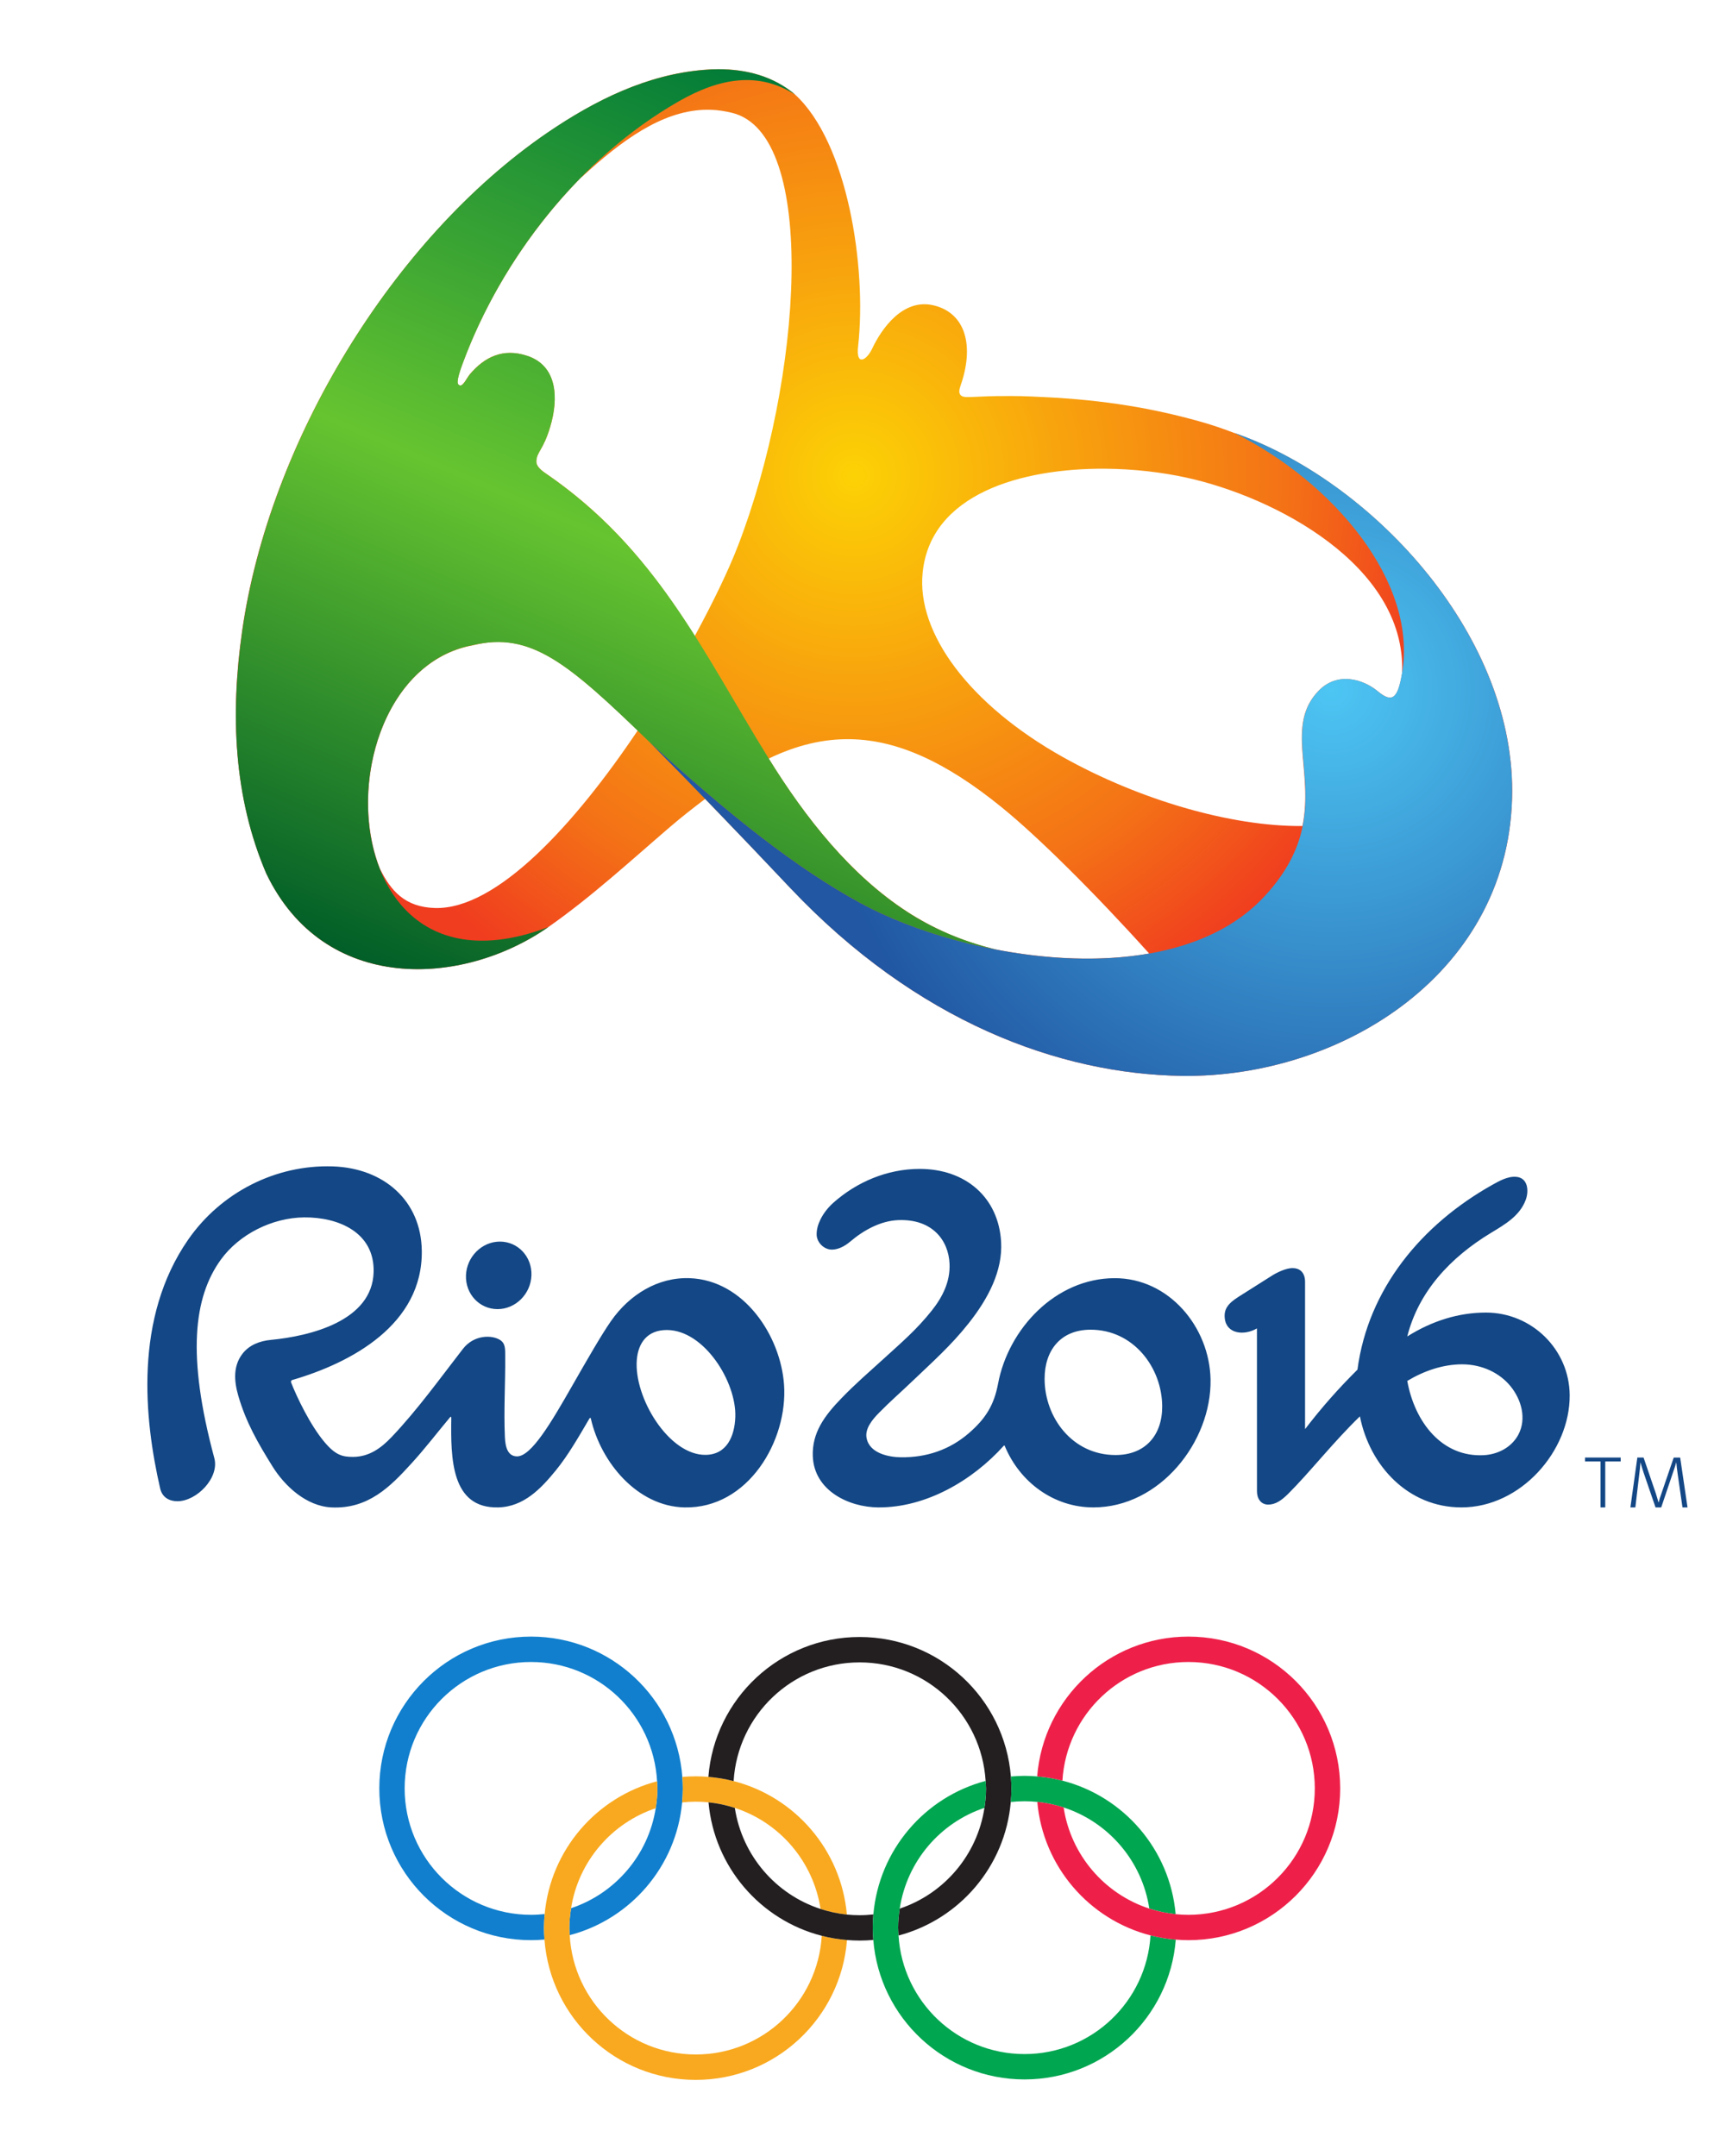 <?xml version="1.0" encoding="UTF-8" standalone="no"?>
<!-- Created with Inkscape (http://www.inkscape.org/) -->

<svg
   xmlns:dc="http://purl.org/dc/elements/1.1/"
   xmlns:cc="http://creativecommons.org/ns#"
   xmlns:rdf="http://www.w3.org/1999/02/22-rdf-syntax-ns#"
   xmlns:svg="http://www.w3.org/2000/svg"
   xmlns="http://www.w3.org/2000/svg"
   xmlns:xlink="http://www.w3.org/1999/xlink"
   xmlns:sodipodi="http://sodipodi.sourceforge.net/DTD/sodipodi-0.dtd"
   xmlns:inkscape="http://www.inkscape.org/namespaces/inkscape"
   width="211.136"
   height="265.538"
   id="svg2"
   version="1.1"
   inkscape:version="0.48.2 r9819"
   sodipodi:docname="2016 Summer Olympics logo.svg">
  <defs
     id="defs4">
    <radialGradient
       id="radialGradient3155"
       spreadMethod="pad"
       gradientTransform="matrix(40.584,40.673,-40.673,40.584,134.56,175.618)"
       gradientUnits="userSpaceOnUse"
       r="1"
       cy="0"
       cx="0"
       fy="0"
       fx="0">
      <stop
         id="stop3157"
         offset="0"
         style="stop-opacity:1;stop-color:#fcd205" />
      <stop
         id="stop3159"
         offset="0.725"
         style="stop-opacity:1;stop-color:#f47216" />
      <stop
         id="stop3161"
         offset="1"
         style="stop-opacity:1;stop-color:#f03c1f" />
    </radialGradient>
    <clipPath
       id="clipPath3119"
       clipPathUnits="userSpaceOnUse">
      <path
         id="path3121"
         d="m 219.146,603.946 157.14,0 0,202.762 -157.14,0 0,-202.762 z"
         inkscape:connector-curvature="0" />
    </clipPath>
    <clipPath
       id="clipPath3053"
       clipPathUnits="userSpaceOnUse">
      <path
         id="path3055"
         d="m 0,0 595.275,0 0,833.017 L 0,833.017 0,0 z"
         inkscape:connector-curvature="0" />
    </clipPath>
    <linearGradient
       id="linearGradient3177-4"
       spreadMethod="pad"
       gradientTransform="matrix(29.769,69.124,69.124,-29.769,273.372,709.243)"
       gradientUnits="userSpaceOnUse"
       y2="0"
       x2="1"
       y1="0"
       x1="0">
      <stop
         id="stop3179-0"
         offset="0"
         style="stop-opacity:1;stop-color:#005d28" />
      <stop
         id="stop3181-9"
         offset="0.5"
         style="stop-opacity:1;stop-color:#66c430" />
      <stop
         id="stop3183-4"
         offset="1"
         style="stop-opacity:1;stop-color:#007a38" />
    </linearGradient>
    <linearGradient
       y2="0"
       x2="1"
       y1="0"
       x1="0"
       spreadMethod="pad"
       gradientTransform="matrix(29.769,69.124,69.124,-29.769,273.372,709.243)"
       gradientUnits="userSpaceOnUse"
       id="linearGradient3354"
       xlink:href="#linearGradient3177-4"
       inkscape:collect="always" />
    <radialGradient
       inkscape:collect="always"
       xlink:href="#radialGradient3155"
       id="radialGradient3391"
       gradientUnits="userSpaceOnUse"
       gradientTransform="matrix(40.584,40.673,-40.673,40.584,134.56,175.618)"
       spreadMethod="pad"
       cx="0"
       cy="0"
       fx="0"
       fy="0"
       r="1" />
    <radialGradient
       id="radialGradient3199-8"
       spreadMethod="pad"
       gradientTransform="matrix(50.325,0,0,-50.325,337.153,735.115)"
       gradientUnits="userSpaceOnUse"
       r="1"
       cy="0"
       cx="0"
       fy="0"
       fx="0">
      <stop
         id="stop3201-8"
         offset="0"
         style="stop-opacity:1;stop-color:#4dc6f4" />
      <stop
         id="stop3203-2"
         offset="0.802"
         style="stop-opacity:1;stop-color:#2157a3" />
      <stop
         id="stop3205-4"
         offset="1"
         style="stop-opacity:1;stop-color:#2157a3" />
    </radialGradient>
    <radialGradient
       r="1"
       fy="0"
       fx="0"
       cy="0"
       cx="0"
       spreadMethod="pad"
       gradientTransform="matrix(50.325,0,0,-50.325,337.153,735.115)"
       gradientUnits="userSpaceOnUse"
       id="radialGradient3389"
       xlink:href="#radialGradient3199-8"
       inkscape:collect="always" />
  </defs>
  <sodipodi:namedview
     id="base"
     pagecolor="#ffffff"
     bordercolor="#666666"
     borderopacity="1.0"
     inkscape:pageopacity="0.0"
     inkscape:pageshadow="2"
     inkscape:zoom="1.4"
     inkscape:cx="5.0338289"
     inkscape:cy="215.13964"
     inkscape:document-units="px"
     inkscape:current-layer="g3411"
     showgrid="false"
     fit-margin-top="9"
     fit-margin-right="18"
     fit-margin-bottom="9"
     fit-margin-left="18"
     inkscape:window-width="2560"
     inkscape:window-height="1305"
     inkscape:window-x="0"
     inkscape:window-y="0"
     inkscape:window-maximized="1" />
  <g
     inkscape:label="Calque 1"
     inkscape:groupmode="layer"
     id="layer1"
     transform="translate(-48.201,-127.25)">
    <g
       transform="matrix(1.25,0,0,-1.25,-240.618,1115.255)"
       inkscape:label="rio 2016"
       id="g2993">
      <g
         id="g3049">
        <g
           clip-path="url(#clipPath3053)"
           id="g3051">
          <g
             transform="translate(162.903,813.772)"
             id="g3057" />
        </g>
      </g>
      <g
         id="g3165">
        <g
           id="g3167">
          <g
             id="g3173">
            <g
               id="g3175" />
          </g>
        </g>
      </g>
      <g
         id="g3187">
        <g
           id="g3189">
          <g
             id="g3195">
            <g
               id="g3197" />
          </g>
        </g>
      </g>
      <g
         id="g3411"
         transform="matrix(1.272,0,0,1.272,-66.643,-212.645)">
        <g
           id="g3044">
          <g
             id="g3115">
            <g
               clip-path="url(#clipPath3119)"
               id="g3117">
              <g
                 transform="translate(286.902,650.925)"
                 id="g3123">
                <path
                   id="path3125"
                   style="fill:#117fcd;fill-opacity:1;fill-rule:nonzero;stroke:none"
                   d="m 0,0 c -0.455,6.079 -5.526,10.87 -11.721,10.87 -6.493,0 -11.755,-5.265 -11.755,-11.758 0,-6.493 5.262,-11.755 11.755,-11.755 0.351,0 0.698,0.017 1.04,0.047 -0.021,0.293 -0.036,0.587 -0.036,0.888 0,0.368 0.019,0.729 0.052,1.088 -0.348,-0.037 -0.699,-0.06 -1.056,-0.06 -5.407,0 -9.792,4.386 -9.792,9.792 0,5.408 4.385,9.791 9.792,9.791 5.224,0 9.478,-4.09 9.765,-9.24 0.011,-0.185 0.028,-0.364 0.028,-0.551 0,-0.524 -0.054,-1.036 -0.133,-1.536 -0.574,-3.638 -3.144,-6.606 -6.558,-7.745 -0.08,-0.503 -0.133,-1.015 -0.133,-1.539 0,-0.188 0.017,-0.368 0.028,-0.548 4.702,1.234 8.253,5.309 8.708,10.282 0.034,0.357 0.053,0.719 0.053,1.086 C 0.037,-0.587 0.022,-0.293 0,0"
                   inkscape:connector-curvature="0" />
              </g>
              <g
                 transform="translate(297.704,638.621)"
                 id="g3127">
                <path
                   id="path3129"
                   style="fill:#f9a91f;fill-opacity:1;fill-rule:nonzero;stroke:none"
                   d="m 0,0 c -0.31,-5.131 -4.557,-9.194 -9.763,-9.194 -5.222,0 -9.478,4.091 -9.764,9.242 -0.01,0.18 -0.027,0.361 -0.027,0.548 0,0.525 0.053,1.036 0.133,1.539 0.574,3.637 3.144,6.603 6.558,7.746 0.079,0.499 0.133,1.011 0.133,1.535 0,0.187 -0.017,0.366 -0.028,0.552 -4.703,-1.238 -8.253,-5.312 -8.709,-10.284 -0.033,-0.358 -0.052,-0.72 -0.052,-1.088 0,-0.301 0.015,-0.595 0.036,-0.888 0.454,-6.075 5.526,-10.869 11.72,-10.869 6.181,0 11.246,4.773 11.719,10.834 C 1.286,-0.272 0.633,-0.165 0,0 m -10.818,10.33 c 0.034,0.357 0.053,0.72 0.053,1.086 0,0.301 -0.015,0.595 -0.037,0.888 0.342,0.03 0.689,0.048 1.039,0.048 0.331,0 0.656,-0.018 0.98,-0.043 0.668,-0.055 1.321,-0.163 1.955,-0.327 4.747,-1.218 8.331,-5.326 8.775,-10.339 -0.706,0.073 -1.387,0.222 -2.04,0.434 -0.563,3.687 -3.172,6.699 -6.641,7.828 -0.654,0.213 -1.335,0.362 -2.039,0.433 -0.327,0.032 -0.656,0.05 -0.99,0.05 -0.357,0 -0.709,-0.02 -1.055,-0.058"
                   inkscape:connector-curvature="0" />
              </g>
              <g
                 transform="translate(312.356,650.957)"
                 id="g3131">
                <path
                   id="path3133"
                   style="fill:#231f20;fill-opacity:1;fill-rule:nonzero;stroke:none"
                   d="m 0,0 c -0.487,6.05 -5.545,10.807 -11.718,10.807 -6.182,0 -11.246,-4.774 -11.717,-10.834 0.668,-0.056 1.322,-0.163 1.955,-0.328 0.311,5.131 4.555,9.196 9.762,9.196 5.203,0 9.444,-4.06 9.761,-9.182 0.012,-0.203 0.033,-0.402 0.033,-0.61 0,-0.501 -0.051,-0.993 -0.124,-1.476 -0.554,-3.661 -3.133,-6.656 -6.562,-7.804 -0.077,-0.483 -0.124,-0.972 -0.124,-1.475 0,-0.206 0.017,-0.408 0.03,-0.61 4.714,1.247 8.266,5.348 8.696,10.343 0.03,0.336 0.048,0.678 0.048,1.022 C 0.04,-0.629 0.025,-0.313 0,0 m -10.653,-10.681 c -0.03,-0.34 -0.048,-0.679 -0.048,-1.025 0,-0.323 0.018,-0.638 0.044,-0.952 -0.35,-0.031 -0.703,-0.049 -1.061,-0.049 -0.33,0 -0.656,0.016 -0.978,0.043 -0.67,0.056 -1.322,0.163 -1.956,0.328 -4.747,1.216 -8.331,5.326 -8.773,10.337 0.704,-0.071 1.385,-0.22 2.039,-0.433 0.561,-3.686 3.171,-6.699 6.641,-7.827 0.653,-0.212 1.334,-0.362 2.04,-0.434 0.324,-0.032 0.653,-0.049 0.987,-0.049 0.361,0 0.716,0.023 1.065,0.061"
                   inkscape:connector-curvature="0" />
              </g>
              <g
                 transform="translate(323.174,638.65)"
                 id="g3135">
                <path
                   id="path3137"
                   style="fill:#00a650;fill-opacity:1;fill-rule:nonzero;stroke:none"
                   d="m 0,0 c -0.31,-5.125 -4.554,-9.191 -9.761,-9.191 -5.203,0 -9.445,4.062 -9.761,9.182 -0.013,0.202 -0.03,0.404 -0.03,0.61 0,0.503 0.047,0.992 0.124,1.475 0.553,3.664 3.13,6.659 6.562,7.804 0.073,0.484 0.124,0.975 0.124,1.476 0,0.208 -0.021,0.407 -0.033,0.61 -4.712,-1.245 -8.263,-5.347 -8.696,-10.34 -0.03,-0.34 -0.048,-0.679 -0.048,-1.025 0,-0.323 0.018,-0.638 0.043,-0.952 0.483,-6.045 5.543,-10.804 11.715,-10.804 6.18,0 11.244,4.77 11.718,10.829 C 1.286,-0.27 0.633,-0.161 0,0 m -10.827,10.334 c 0.031,0.336 0.049,0.678 0.049,1.022 0,0.322 -0.015,0.638 -0.04,0.951 0.346,0.031 0.7,0.052 1.057,0.052 0.33,0 0.655,-0.019 0.98,-0.046 0.67,-0.053 1.322,-0.161 1.955,-0.325 4.747,-1.221 8.33,-5.332 8.773,-10.342 -0.706,0.071 -1.387,0.22 -2.04,0.432 -0.559,3.69 -3.169,6.704 -6.639,7.833 -0.652,0.211 -1.334,0.363 -2.039,0.43 -0.327,0.035 -0.656,0.051 -0.99,0.051 -0.361,0 -0.714,-0.02 -1.066,-0.058"
                   inkscape:connector-curvature="0" />
              </g>
              <g
                 transform="translate(326.111,661.795)"
                 id="g3139">
                <path
                   id="path3141"
                   style="fill:#ee2049;fill-opacity:1;fill-rule:nonzero;stroke:none"
                   d="m 0,0 c -6.18,0 -11.244,-4.772 -11.718,-10.832 0.671,-0.053 1.323,-0.162 1.956,-0.325 0.312,5.125 4.555,9.19 9.762,9.19 5.408,0 9.791,-4.383 9.791,-9.791 0,-5.406 -4.383,-9.792 -9.791,-9.792 -0.334,0 -0.663,0.017 -0.99,0.05 -0.706,0.071 -1.387,0.221 -2.04,0.432 -3.469,1.13 -6.079,4.144 -6.638,7.834 -0.653,0.21 -1.334,0.362 -2.04,0.429 0.441,-5.009 4.026,-9.12 8.772,-10.34 0.633,-0.162 1.285,-0.27 1.956,-0.326 0.322,-0.025 0.651,-0.043 0.98,-0.043 6.494,0 11.758,5.263 11.758,11.756 C 11.758,-5.265 6.494,0 0,0"
                   inkscape:connector-curvature="0" />
              </g>
            </g>
          </g>
          <path
             sodipodi:nodetypes="ccccccccccccccccccccccccccccccccccccccccccccccccccccccccccccccccccccccccccccsccccccccccccccccsscccccccccscc"
             inkscape:connector-curvature="0"
             d="m 270.14,689.775 c 0.055,1.445 1.232,2.615 2.63,2.616 1.399,0 2.493,-1.171 2.442,-2.616 -0.052,-1.446 -1.231,-2.615 -2.628,-2.615 -1.4,0.003 -2.495,1.169 -2.444,2.615 m 18.575,-13.904 c -2.852,-0.046 -5.576,4.436 -5.34,7.36 0.107,1.32 0.823,2.317 2.335,2.312 2.883,-0.01 5.396,-4.017 5.296,-6.742 -0.053,-1.482 -0.655,-2.905 -2.291,-2.93 m -1.248,13.686 c -2.438,0.089 -4.649,-1.256 -6.091,-3.321 -0.753,-1.079 -1.831,-2.962 -3.043,-5.078 -1.559,-2.723 -3.13,-5.423 -4.245,-5.404 -0.695,0.013 -0.897,0.681 -0.932,1.481 -0.095,2.085 0.039,4.149 0.023,6.231 -0.003,0.576 0.034,1.022 -0.388,1.298 -0.634,0.412 -2.027,0.422 -2.885,-0.681 -1.775,-2.287 -3.523,-4.722 -5.521,-6.825 -0.839,-0.884 -1.766,-1.542 -2.999,-1.544 -0.802,0 -1.338,0.126 -2.177,1.111 -1.147,1.344 -2.194,3.573 -2.602,4.615 -0.066,0.171 0.023,0.214 0.09,0.234 4.563,1.331 10.1,4.292 10.02,10.014 -0.056,3.895 -2.961,6.393 -6.889,6.527 -4.444,0.149 -8.684,-2.028 -11.216,-5.681 -4.207,-6.071 -3.399,-13.887 -2.166,-19.26 0.159,-0.698 0.708,-0.995 1.337,-0.995 1.504,0.003 3.269,1.82 2.86,3.342 -2.146,7.966 -1.592,12.465 0.501,15.366 1.428,1.977 3.989,3.255 6.456,3.278 2.649,0.027 5.46,-1.152 5.385,-4.224 -0.094,-3.797 -4.908,-4.972 -7.965,-5.265 -0.845,-0.08 -1.678,-0.386 -2.212,-1.095 -0.709,-0.939 -0.644,-2.083 -0.303,-3.25 0.599,-2.055 1.52,-3.649 2.652,-5.466 0.942,-1.511 2.608,-3.065 4.554,-3.164 2.866,-0.141 4.584,1.633 6.175,3.374 1.079,1.178 1.975,2.358 3.011,3.598 0.074,0.087 0.104,0.046 0.104,-0.025 -0.045,-3.13 -0.027,-7.033 3.638,-6.947 1.987,0.048 3.324,1.473 4.466,2.873 0.948,1.161 1.759,2.581 2.584,3.986 0.06,0.088 0.097,0.129 0.13,-0.002 0.771,-3.36 3.585,-6.772 7.238,-6.857 4.958,-0.111 8.03,5.196 7.724,9.502 -0.269,3.812 -3.118,8.105 -7.314,8.254 m 33.003,-13.699 c -3.339,-0.007 -5.497,2.894 -5.503,5.897 -0.005,2.197 1.23,3.806 3.554,3.811 3.338,0.009 5.552,-2.949 5.557,-5.954 0.003,-2.195 -1.285,-3.749 -3.608,-3.754 m -0.094,13.699 c -4.571,-0.018 -8.218,-3.93 -9.015,-8.176 -0.311,-1.666 -0.979,-2.711 -2.232,-3.803 -1.528,-1.335 -3.341,-1.917 -5.286,-1.895 -0.945,0.01 -2.471,0.304 -2.673,1.522 -0.12,0.703 0.445,1.391 0.954,1.909 0.929,0.945 1.629,1.538 2.586,2.454 1.562,1.492 3.004,2.766 4.368,4.488 1.547,1.95 2.645,4.093 2.52,6.303 -0.192,3.443 -2.746,5.676 -6.346,5.661 -2.498,-0.011 -4.834,-1.015 -6.636,-2.607 -0.385,-0.339 -0.757,-0.792 -1.003,-1.286 -0.194,-0.382 -0.312,-0.79 -0.307,-1.185 0.007,-0.622 0.57,-1.171 1.173,-1.173 0.436,0 0.929,0.198 1.44,0.63 1.025,0.871 2.345,1.604 3.718,1.655 2.65,0.1 3.888,-1.581 3.966,-3.381 0.06,-1.397 -0.552,-2.589 -1.382,-3.634 -1.169,-1.464 -2.287,-2.416 -3.636,-3.647 -1.193,-1.085 -2.27,-2.009 -3.356,-3.135 -1.306,-1.349 -2.297,-2.673 -2.219,-4.511 0.113,-2.649 2.783,-3.927 5.064,-3.945 3.697,-0.028 7.305,2.083 9.715,4.76 0.035,0.039 0.066,0.062 0.092,-0.002 1.165,-2.807 3.795,-4.758 6.866,-4.758 5.152,0 9.156,5.089 9.077,9.896 -0.068,4.059 -3.219,7.878 -7.448,7.86 m 31.293,-12.124 c -0.53,-0.993 -1.6,-1.53 -2.682,-1.587 -3.225,-0.17 -5.341,2.545 -5.923,5.752 1.281,0.77 2.758,1.29 4.272,1.286 1.539,-0.008 2.891,-0.673 3.721,-1.688 0.85,-1.036 1.27,-2.526 0.612,-3.763 m -2.511,9.459 c -2.105,0.002 -4.178,-0.643 -6.094,-1.85 0.874,3.47 3.326,6.113 6.494,8.029 1.108,0.67 2.222,1.315 2.684,2.552 0.254,0.688 0.182,1.716 -0.752,1.784 -0.651,0.05 -1.304,-0.326 -1.841,-0.624 -5.463,-3.066 -9.615,-8.038 -10.444,-14.311 -1.457,-1.451 -2.735,-2.883 -4.044,-4.589 -0.011,-0.013 -0.015,-0.005 -0.015,0.002 l 0,11.376 c 0,0.785 -0.454,1.088 -1.007,1.075 -0.49,-0.01 -1.185,-0.348 -1.534,-0.569 l -2.595,-1.641 c -0.844,-0.536 -1.161,-0.968 -1.085,-1.677 0.126,-1.212 1.493,-1.366 2.493,-0.784 l 0.002,-12.626 c 0,-0.522 0.282,-1.023 0.876,-1.02 0.541,0.003 0.997,0.296 1.529,0.822 1.705,1.696 3.474,3.984 5.57,6.013 0.754,-3.816 3.723,-7.053 7.865,-7.053 4.609,0 8.416,4.379 8.387,8.693 -0.025,3.548 -2.94,6.398 -6.489,6.398"
             style="fill:#134785;fill-opacity:1;fill-rule:nonzero;stroke:none"
             id="path3219" />
          <g
             id="g3035">
            <g
               id="g3143">
              <g
                 id="g3145">
                <g
                   id="g3151">
                  <g
                     id="g3153">
                    <path
                       id="path3163"
                       transform="matrix(0.8,0,0,-0.8,192.495,892.204)"
                       d="m 121.5,136.25 c -0.46,0 -0.932,0.021 -1.406,0.062 -5.444,0.44 -10.48,2.902 -15.188,6.125 -14.974,10.26 -26.92,29.945 -29.531,48.219 -1.155,8.033 -0.81,16.1 2.344,23.469 5.589,11.689 18.979,11 27.312,5.188 4.14,-2.89 8.024,-6.466 11.781,-9.688 1.159,-0.996 2.305,-1.883 3.406,-2.719 2.517,2.6 5.238,5.436 8.25,8.625 12.245,12.947 26.05,18.02 37.938,18.188 15.495,0.201 31.955,-10.075 31.969,-27.594 0.014,-15.495 -13.826,-30.124 -26.938,-34.656 -1.15,-0.449 -2.285,-0.82 -3.375,-1.125 -4.499,-1.256 -9.146,-2.059 -15.031,-2.344 -1.971,-0.095 -2.308,-0.113 -4.594,-0.094 -0.823,0 -2.607,0.11 -2.938,0.094 -0.524,-0.026 -0.844,-0.266 -0.562,-1.062 1.364,-3.85 0.539,-7.048 -2.562,-7.812 -3.067,-0.752 -5.134,2.395 -5.969,4.156 -0.541,1.171 -1.6,1.768 -1.375,-0.188 0.855,-7.674 -1.019,-19.715 -6.094,-24.375 C 126.809,136.923 124.215,136.25 121.5,136.25 z m -1.469,3.938 c 0.272,-0.013 0.538,-0.01 0.812,0 0.639,0.022 1.28,0.127 1.938,0.281 8.48,1.984 6.787,25.966 0.625,41.906 -0.91,2.364 -2.381,5.429 -4.188,8.75 -3.72,-5.863 -7.911,-11.283 -14.5,-15.781 -0.507,-0.349 -0.859,-0.716 -0.844,-1.125 0.035,-0.941 0.669,-1.065 1.344,-3.344 0.82,-2.735 0.704,-5.915 -2.25,-6.875 -2.309,-0.761 -4.098,0.096 -5.531,1.781 -0.343,0.409 -0.733,1.367 -1.094,1.031 -0.335,-0.175 0.258,-1.689 0.375,-2.031 2.413,-6.543 6.409,-12.887 11.469,-18.031 0.026,-0.026 0.068,-0.036 0.094,-0.062 3.9,-3.584 7.672,-6.302 11.75,-6.5 z M 159,174.938 c 2.744,0.02 5.425,0.341 7.75,0.844 8.672,1.873 21.267,8.52 20.969,18.812 -9e-4,0.031 0.001,0.062 0,0.094 -0.002,0.01 0.002,0.021 0,0.031 -0.41,2.415 -0.922,2.958 -2.344,1.781 -1.479,-1.232 -3.971,-1.933 -5.781,-0.031 -3.153,3.302 -0.453,7.721 -1.531,13.062 -6.918,0.066 -15.856,-2.56 -23.219,-6.688 -8.981,-5.037 -14.165,-11.961 -13.562,-17.844 0.761,-7.585 9.486,-10.123 17.719,-10.062 z m 22.188,3.656 c 0.466,0.482 0.916,0.935 1.344,1.438 0.847,0.993 1.608,2.037 2.281,3.094 -0.674,-1.056 -1.434,-2.102 -2.281,-3.094 -0.424,-0.496 -0.883,-0.962 -1.344,-1.438 z m -81.438,13.125 c 4.304,-0.189 7.772,2.631 13.938,8.562 -6.072,9.055 -13.634,17.35 -19.625,17.188 -2.94,-0.078 -4.301,-1.698 -5.344,-3.812 -0.021,-0.053 -0.042,-0.103 -0.062,-0.156 -3.028,-7.941 0.384,-19.864 9.062,-21.469 0.708,-0.165 1.377,-0.284 2.031,-0.312 z m 34.594,9.406 c 4.468,0.093 9.133,2.154 14.594,6.594 3.501,2.841 8.94,8.225 14.281,14.156 -4.723,0.827 -9.989,0.552 -14.938,-0.406 -3.382,-0.823 -6.193,-2.149 -8.469,-3.625 -5.443,-3.526 -9.806,-8.977 -13.438,-14.844 2.686,-1.288 5.288,-1.931 7.969,-1.875 z m -16.656,2.844 c 1.86,1.65 3.642,3.18 5.375,4.594 -1.733,-1.411 -3.514,-2.945 -5.375,-4.594 z m 26.094,16.438 c 0.39,0.112 0.79,0.208 1.188,0.312 -0.4,-0.105 -0.795,-0.2 -1.188,-0.312 z m 22.469,0.75 c -0.459,0.138 -0.933,0.262 -1.406,0.375 -0.482,0.115 -0.942,0.222 -1.438,0.312 0.482,-0.088 0.967,-0.201 1.438,-0.312 0.479,-0.113 0.942,-0.237 1.406,-0.375 z"
                       style="fill:url(#radialGradient3391);stroke:none"
                       inkscape:connector-curvature="0" />
                  </g>
                </g>
              </g>
            </g>
            <path
               inkscape:connector-curvature="0"
               d="m 288.581,783.144 c -4.355,-0.352 -8.402,-2.306 -12.168,-4.884 l 0,0 c -11.979,-8.208 -21.517,-23.967 -23.606,-38.586 l 0,0 c -0.924,-6.426 -0.669,-12.865 1.854,-18.76 l 0,0 c 4.471,-9.351 15.191,-8.813 21.858,-4.163 l 0,0 c -17.29,-6.571 -17.682,19.65 -5.853,21.838 l 0,0 c 4.534,1.054 7.348,-1.355 13.701,-7.516 l 0,0 c 6.193,-5.662 11.381,-9.771 16.326,-12.46 l 0,0 c 2.875,-1.565 6.698,-2.901 10.756,-3.653 l 0,0 c -2.852,0.651 -5.22,1.734 -7.113,2.962 l 0,0 c -4.384,2.84 -7.881,7.25 -10.798,11.979 l 0,0 c -5.084,8.22 -8.611,16.11 -17.275,22.025 l 0,0 c -0.406,0.279 -0.686,0.568 -0.674,0.895 l 0,0 c 0.028,0.753 0.535,0.863 1.075,2.686 l 0,0 c 0.656,2.188 0.574,4.727 -1.789,5.495 l 0,0 c -1.847,0.609 -3.279,-0.083 -4.426,-1.431 l 0,0 c -0.274,-0.327 -0.58,-1.082 -0.869,-0.813 l 0,0 c -0.268,0.14 0.206,1.359 0.3,1.633 l 0,0 c 3.013,8.169 9.08,15.925 16.714,20.303 l 0,0 c 3.246,1.865 6.239,2.332 9.062,0.528 l 0,0 c -1.703,1.437 -3.784,1.972 -5.956,1.972 l 0,0 c -0.368,0 -0.74,-0.017 -1.119,-0.05"
               style="fill:url(#linearGradient3354);stroke:none"
               id="path3185" />
            <path
               inkscape:connector-curvature="0"
               d="m 342.663,736.438 c -0.328,-1.932 -0.728,-2.377 -1.865,-1.436 l 0,0 c -1.183,0.986 -3.168,1.553 -4.616,0.032 l 0,0 c -3.54,-3.708 2.157,-9.18 -4.248,-15.974 l 0,0 c -7.072,-7.514 -23.025,-4.919 -31.241,-0.447 l 0,0 c -4.945,2.689 -10.133,6.798 -16.327,12.46 l 0,0 c 2.952,-2.967 6.636,-6.784 10.892,-11.29 l 0,0 c 9.796,-10.358 20.856,-14.423 30.366,-14.557 l 0,0 c 12.396,-0.161 25.556,8.053 25.567,22.068 l 0,0 c 0.011,12.396 -11.051,24.115 -21.54,27.741 l 0,0 c 7.673,-3.81 14.218,-11.53 13.012,-18.597"
               style="fill:url(#radialGradient3389);stroke:none"
               id="path3207" />
          </g>
          <path
             sodipodi:nodetypes="cccccccccccccccccccccccccccccccc"
             inkscape:connector-curvature="0"
             d="m 364.388,671.801 -0.361,2.502 c -0.065,0.455 -0.103,0.78 -0.121,0.979 l -0.008,0 c -0.036,-0.142 -0.094,-0.352 -0.188,-0.607 l -0.97,-2.874 -0.44,0 -0.925,2.695 c -0.101,0.297 -0.173,0.558 -0.237,0.786 l -0.007,0 c -0.016,-0.298 -0.056,-0.615 -0.104,-1.014 l -0.291,-2.467 -0.383,0 0.538,3.862 0.482,0 0.938,-2.745 c 0.061,-0.197 0.151,-0.476 0.222,-0.74 l 0.005,0 c 0.069,0.259 0.127,0.451 0.214,0.686 l 0.957,2.799 0.5,0 0.569,-3.862 z m -5.984,3.559 0,-3.559 -0.366,0 0,3.559 -1.201,0 0,0.303 2.763,0 0,-0.303 z"
             style="fill:#134785;fill-opacity:1;fill-rule:nonzero;stroke:none"
             id="path3219-5" />
        </g>
      </g>
    </g>
  </g>
</svg>
